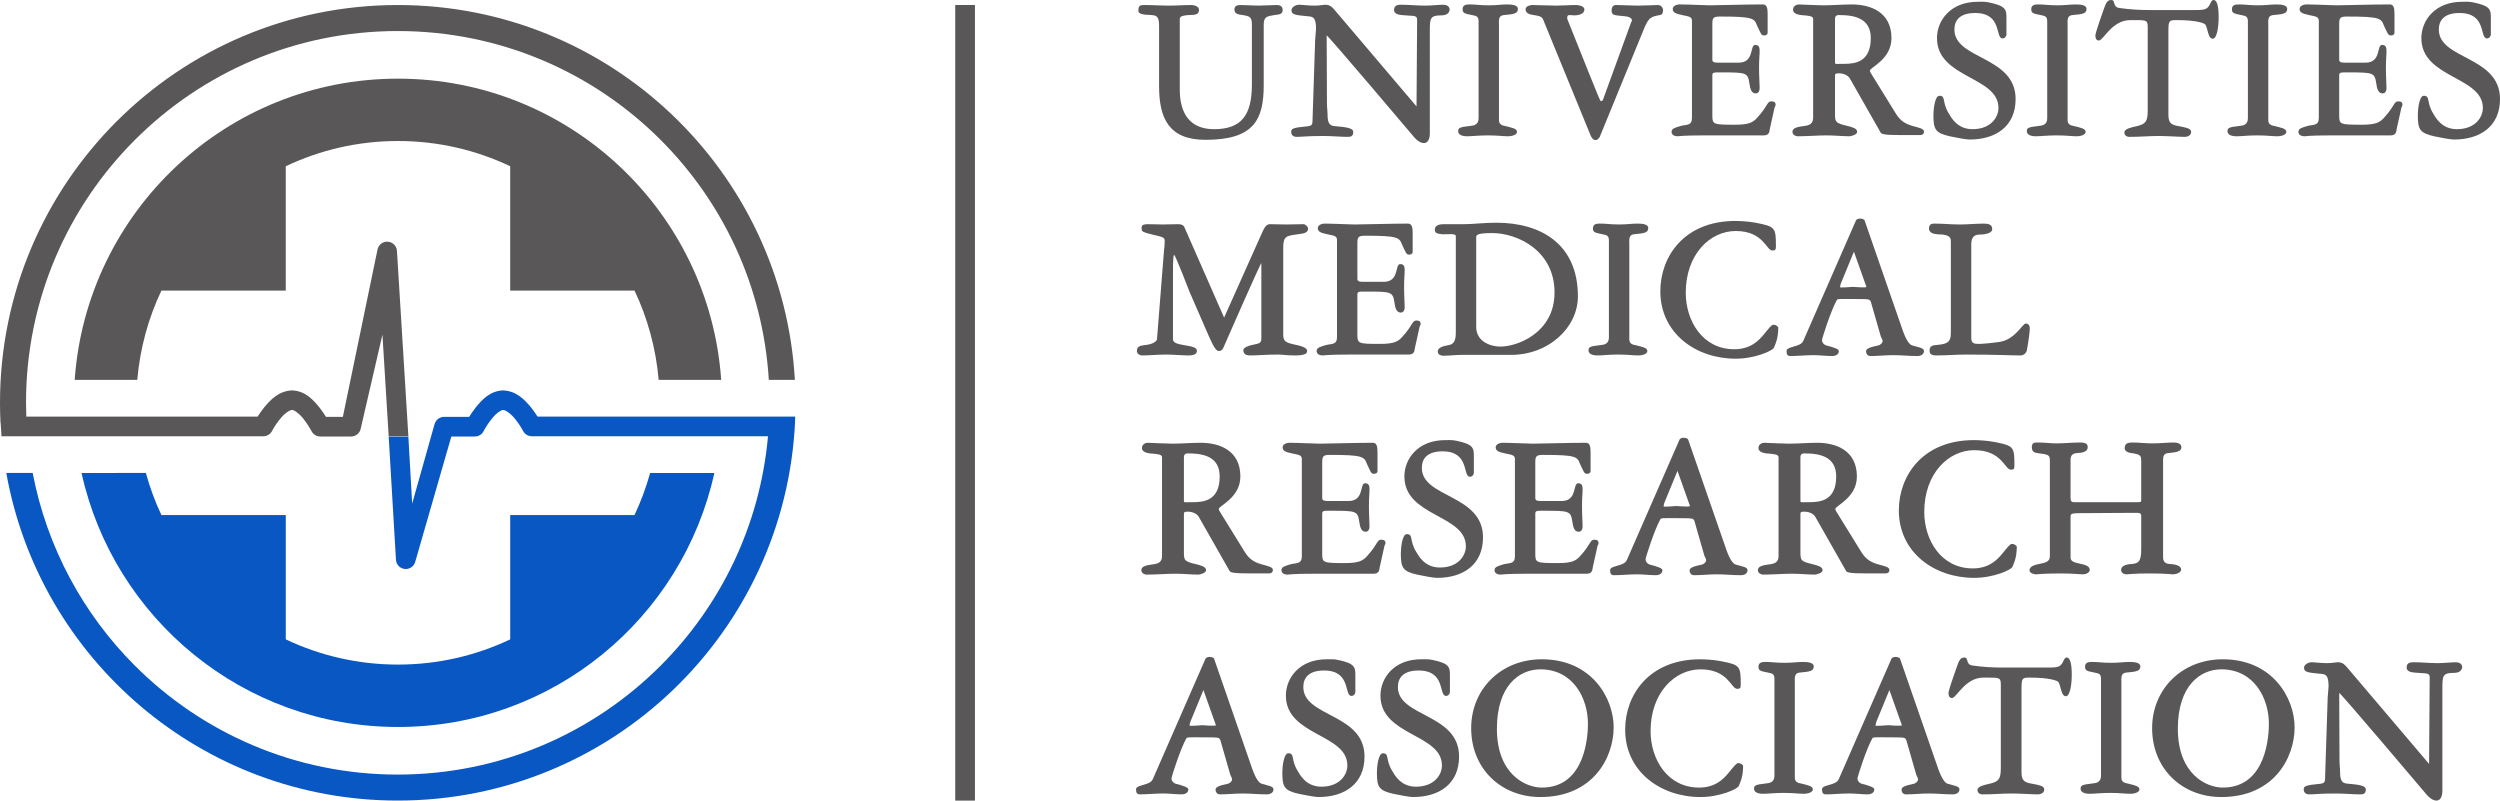 <?xml version="1.0" encoding="UTF-8"?><svg id="_이어_2" xmlns="http://www.w3.org/2000/svg" viewBox="0 0 397.903 127.422"><g id="_이어_1-2"><g><path d="M202.829,2.4c-1.129,.188-1.694,.235-1.694,1.506V13.55c0,5.552-1.599,8.704-9.268,8.704-5.881,0-7.387-3.481-7.387-8.562V4.376c0-1.365-.095-1.929-1.176-1.976-1.411-.047-2.117-.188-2.117-.659,0-.8,.187-.941,.941-.941,1.459,0,2.541,.094,3.904,.094,1.412,0,2.165-.094,3.67-.094,.283,0,1.13,.188,1.13,.753,0,.705-.424,.847-1.694,.847-.518,.047-1.365,.094-1.365,.611V14.256c0,3.905,1.694,6.305,5.458,6.305,4.375,0,6.022-2.258,6.022-7.104V3.905c0-1.27-.424-1.317-1.412-1.506-.706-.094-1.365-.141-1.365-.894,0-.47,.282-.705,.988-.705,.942,0,1.882,.094,2.823,.094s2.023-.094,2.917-.094c.706,0,.941,.329,.941,.8,0,.659-.518,.706-1.317,.8Z" style="fill:#595757;"/><path d="M229.361,2.447c-1.788,0-1.788,.518-1.788,2.635V21.219c0,.847-.283,1.552-.942,1.552-.564,0-1.176-.47-1.599-.988,0,0-13.879-16.42-13.879-16.137l.046,10.727c0,.8,.095,1.27,.095,1.929,0,1.552,.518,1.741,1.317,1.788,1.741,.141,2.775,.329,2.775,.894,0,.705-.376,.8-.893,.8-1.083,0-2.493-.141-3.858-.141-2.682,0-3.294,.141-4.328,.141-.283,0-.801-.188-.801-.753,0-.518,.095-.706,2.682-.941,.518-.047,.706-.282,.706-.705l.424-12.985c.046-.847,.141-1.553,.141-1.788,0-1.788-.424-1.976-1.317-2.023-2.211-.188-2.588-.33-2.588-.988,0-.423,.612-.847,1.224-.847,.47,0,1.317,.141,2.446,.141,.894,0,1.365-.141,1.741-.141,.8,0,1.176,.518,1.506,.894l12.985,15.29,.095-13.785c0-.8-.565-.564-2.4-.753-.565-.047-1.27-.188-1.27-.8,0-.847,.705-.847,1.176-.847,1.223,0,2.446,.141,3.811,.141,.941,0,2.164-.141,2.823-.141,.47,0,1.035,.188,1.035,.8-.095,.612-.565,.894-1.365,.894Z" style="fill:#595757;"/><path d="M239.33,2.4c-.894,.094-.752,.894-.752,1.6v15.149c0,.705,.611,.846,.941,.894,1.129,.282,1.929,.423,1.929,.941,0,.423-.659,.705-1.458,.705-.847,0-1.599-.141-3.152-.141-1.6,0-2.4,.141-3.34,.141s-1.412-.329-1.412-.8c0-.518,.188-.659,1.929-.847,.564-.047,1.317-.188,1.317-1.224V3.435c0-.8-.282-.894-1.035-1.035-1.224-.235-1.506-.329-1.506-.941,0-.706,.611-.753,1.129-.753,1.083,0,1.553,.141,3.058,.141,1.224,0,1.976-.141,2.917-.141,.893,0,1.694,.141,1.694,.706,0,.753-.612,.846-2.259,.988Z" style="fill:#595757;"/><path d="M264.17,2.4c-1.741,.282-1.882,.611-2.87,3.058l-6.681,16.326c-.188,.329-.424,.518-.706,.518s-.611-.377-.752-.753l-7.575-18.49c-.236-.518-.894-.564-1.458-.659-.706-.094-1.318-.282-1.318-.941,0-.47,.753-.659,1.035-.659,1.224,0,2.635,.094,3.811,.094,1.035,0,2.07-.094,3.247-.094,.282,0,1.27,.141,1.27,.705,0,.706-.893,.941-1.599,.941-.611,0-1.129-.235-1.129,.329v.235l3.388,8.469c1.647,4.046,1.835,4.611,1.976,4.611s.282-.047,.329-.235l4.469-12.279c.047-.141,.141-.236,.141-.282,0-.894-1.788-.659-2.682-.894-.423-.047-.564-.377-.564-.659,0-.894,.47-.941,.752-.941,1.129,0,2.305,.094,3.529,.094,.988,0,2.682-.094,3.058-.094,.423,0,.847,.282,.847,.847,0,.376-.095,.705-.518,.753Z" style="fill:#595757;"/><path d="M282.421,17.22l-.752,3.387c-.047,.753-.424,.941-.988,.941h-9.362c-3.717,0-4.046,.141-4.329,.141-.329,0-.941-.141-.941-.705,0-.518,.518-.659,1.458-.941,.894-.235,1.788,0,1.788-1.27V3.34c0-.659-.377-.705-1.553-.941s-1.506-.471-1.506-.988c0-.377,.47-.706,1.129-.706,1.365,0,3.953,.141,4.752,.141,1.082,0,5.693-.141,8.468-.141,.565,0,.753,.47,.753,1.411v3.058c0,.329-.236,.47-.565,.47-.47,0-.518-.329-1.129-1.6-.424-1.129-.659-1.411-5.881-1.411-1.083,0-1.224,.235-1.224,1.176v5.693c0,.518,.518,.47,1.412,.47h2.775c2.541,0,1.741-2.823,2.634-2.823,.612,0,.706,.423,.706,.941,0,.753-.094,1.176-.094,2.775,0,1.412,.094,2.259,.094,3.153,0,.376-.141,.847-.611,.847-.659,0-.894-.612-1.035-1.694-.236-1.6-.565-1.647-4.328-1.647-1.365,0-1.553-.047-1.553,.517v6.351c0,1.412,.141,1.459,3.623,1.459,2.211,0,2.869-.376,3.529-1.129,1.647-1.788,1.552-2.588,2.211-2.588,.612,0,.706,.235,.706,.564,0,.141-.141,.282-.188,.518Z" style="fill:#595757;"/><path d="M305.565,21.501h-2.965c-3.057,0-3.199-.188-3.34-.517l-4.846-8.516c-.282-.47-.988-.8-1.74-.8-.659,0-.612,.141-.612,.564v5.693c0,1.459-.046,1.647,1.976,2.117,.706,.188,1.553,.376,1.553,.941,0,.47-1.035,.705-1.223,.705-1.176,0-2.352-.141-3.671-.141-1.458,0-2.916,.141-4.61,.141-.282,0-.8-.235-.8-.705,0-.659,.893-.8,1.929-.941,.753-.094,1.365-.329,1.365-1.317V3.011c0-.47-.706-.517-1.929-.611-.329-.047-1.271-.188-1.271-.847,0-.612,.565-.847,.942-.847,.235,0,2.916,.141,3.858,.141,1.599,0,3.057-.141,4.563-.141,2.917,0,6.305,1.176,6.305,5.363,0,3.387-3.435,4.658-3.435,5.175,0,.094,.047,.188,.141,.377l3.953,6.398c.564,.894,1.176,1.6,2.682,2.023,.988,.282,1.835,.423,1.835,.894,0,.282-.142,.564-.659,.564Zm-12.797-19.101c-.188,0-.706-.047-.706,.611v6.963c0,.282,.188,.188,1.459,.188,1.74,0,4.234-.282,4.234-4.093,0-3.105-2.493-3.67-4.987-3.67Z" style="fill:#595757;"/><path d="M313.513,22.207c-.612,0-2.07-.282-3.199-.518-2.305-.518-2.588-1.129-2.588-3.387,0-.941,.236-3.058,.942-3.058,1.082,0,.376,.988,1.506,2.823,.329,.518,1.27,2.494,3.763,2.494,2.917,0,4.14-1.882,4.14-3.388,0-5.034-9.785-4.705-9.785-11.103,0-2.823,2.164-5.787,6.492-5.787,.47,0,1.129-.047,1.741,.094,2.775,.564,2.823,1.176,2.823,2.493v2.635c0,.235-.236,.611-.612,.611-1.223,0,0-4.046-4.375-4.046-2.447,0-3.294,1.176-3.294,2.634,0,4.799,9.739,4.187,9.739,11.056,0,4.376-3.199,6.446-7.292,6.446Z" style="fill:#595757;"/><path d="M329.836,2.4c-.894,.094-.752,.894-.752,1.6v15.149c0,.705,.611,.846,.941,.894,1.129,.282,1.929,.423,1.929,.941,0,.423-.659,.705-1.458,.705-.847,0-1.599-.141-3.152-.141-1.6,0-2.4,.141-3.34,.141s-1.412-.329-1.412-.8c0-.518,.188-.659,1.929-.847,.564-.047,1.317-.188,1.317-1.224V3.435c0-.8-.282-.894-1.035-1.035-1.224-.235-1.506-.329-1.506-.941,0-.706,.611-.753,1.129-.753,1.083,0,1.553,.141,3.058,.141,1.224,0,1.976-.141,2.917-.141,.893,0,1.694,.141,1.694,.706,0,.753-.612,.846-2.259,.988Z" style="fill:#595757;"/><path d="M352.182,6.164c-.753,0-.753-1.553-1.176-2.258-.188-.235-1.459-.706-4.564-.706-1.176,0-1.317,.047-1.317,1.741v13.362c0,1.317,.518,1.599,1.694,1.788,.988,.188,1.929,.329,1.929,.894,0,.659-.706,.8-.988,.8-.941,0-2.823-.141-4.235-.141-1.364,0-2.869,.141-4.658,.141-.235,0-.752-.141-.752-.706s1.082-.8,1.929-.988c1.458-.329,1.788-.753,1.788-2.493V4.281c0-1.176-.283-1.082-2.776-1.082-2.916,0-4.281,3.246-4.987,3.246-.47,0-.565-.423-.565-.8,0-.423,.942-3.058,1.271-3.999,.423-1.224,.611-1.647,1.27-1.647,.706,0,.141,1.129,1.271,1.27,1.599,.235,3.198,.329,4.799,.329h7.198c.564,0,.988,0,1.458-.094,1.129-.235,.941-1.506,1.553-1.506,.564,0,.8,1.083,.8,2.729,0,1.6-.282,3.435-.941,3.435Z" style="fill:#595757;"/><path d="M361.775,2.4c-.894,.094-.752,.894-.752,1.6v15.149c0,.705,.611,.846,.941,.894,1.129,.282,1.929,.423,1.929,.941,0,.423-.659,.705-1.458,.705-.847,0-1.599-.141-3.152-.141-1.599,0-2.4,.141-3.34,.141s-1.412-.329-1.412-.8c0-.518,.188-.659,1.929-.847,.564-.047,1.317-.188,1.317-1.224V3.435c0-.8-.282-.894-1.035-1.035-1.224-.235-1.506-.329-1.506-.941,0-.706,.611-.753,1.129-.753,1.083,0,1.553,.141,3.058,.141,1.224,0,1.976-.141,2.917-.141,.893,0,1.694,.141,1.694,.706,0,.753-.612,.846-2.259,.988Z" style="fill:#595757;"/><path d="M382.192,17.22l-.752,3.387c-.047,.753-.424,.941-.988,.941h-9.362c-3.717,0-4.046,.141-4.329,.141-.329,0-.941-.141-.941-.705,0-.518,.518-.659,1.458-.941,.894-.235,1.788,0,1.788-1.27V3.34c0-.659-.377-.705-1.553-.941s-1.506-.471-1.506-.988c0-.377,.47-.706,1.129-.706,1.365,0,3.953,.141,4.752,.141,1.082,0,5.693-.141,8.468-.141,.565,0,.753,.47,.753,1.411v3.058c0,.329-.236,.47-.565,.47-.47,0-.518-.329-1.129-1.6-.424-1.129-.659-1.411-5.881-1.411-1.083,0-1.224,.235-1.224,1.176v5.693c0,.518,.518,.47,1.412,.47h2.775c2.541,0,1.741-2.823,2.634-2.823,.612,0,.706,.423,.706,.941,0,.753-.094,1.176-.094,2.775,0,1.412,.094,2.259,.094,3.153,0,.376-.141,.847-.611,.847-.659,0-.894-.612-1.035-1.694-.236-1.6-.565-1.647-4.328-1.647-1.365,0-1.553-.047-1.553,.517v6.351c0,1.412,.141,1.459,3.623,1.459,2.211,0,2.869-.376,3.529-1.129,1.647-1.788,1.552-2.588,2.211-2.588,.612,0,.706,.235,.706,.564,0,.141-.141,.282-.188,.518Z" style="fill:#595757;"/><path d="M390.611,22.207c-.612,0-2.07-.282-3.199-.518-2.305-.518-2.588-1.129-2.588-3.387,0-.941,.236-3.058,.942-3.058,1.082,0,.376,.988,1.506,2.823,.329,.518,1.27,2.494,3.763,2.494,2.917,0,4.14-1.882,4.14-3.388,0-5.034-9.785-4.705-9.785-11.103,0-2.823,2.164-5.787,6.492-5.787,.47,0,1.129-.047,1.741,.094,2.775,.564,2.823,1.176,2.823,2.493v2.635c0,.235-.236,.611-.612,.611-1.223,0,0-4.046-4.375-4.046-2.447,0-3.294,1.176-3.294,2.634,0,4.799,9.739,4.187,9.739,11.056,0,4.376-3.199,6.446-7.292,6.446Z" style="fill:#595757;"/><path d="M206.264,37.33c-1.647,.235-2.023,.329-2.023,2.211v13.691c0,1.129,.329,1.317,2.211,1.694,.847,.188,1.599,.47,1.599,.941s-.518,.705-1.976,.705c-1.365,0-1.929-.141-2.634-.141-1.741,0-3.34,.141-4.517,.141-.518,0-1.035-.188-1.035-.847,0-.423,.893-.705,1.317-.8,1.317-.282,1.553-.282,1.553-1.129v-11.903c0-.377-6.069,13.502-6.069,13.502-.141,.282-.329,.471-.706,.471-.659,0-1.364-1.976-1.6-2.4l-3.011-6.916c-.187-.47-2.305-5.975-2.492-5.975-.236,0-.189,2.917-.189,4.517v8.939c0,.564,.895,.752,1.741,.894,1.506,.235,2.07,.423,2.07,.941s-.611,.705-1.27,.705c-1.035,0-2.494-.141-3.717-.141-1.13,0-2.588,.141-3.717,.141-.424,0-.847-.282-.847-.705,0-.659,.377-.847,1.224-.941,1.223-.094,1.929-.564,1.976-.941l1.129-14.303c.047-.329,.094-.518,.094-1.365,0-.564-.376-.611-1.976-.988-1.317-.329-1.694-.423-1.694-.894,0-.377-.094-.753,.988-.753,.848,0,1.6,.047,2.4,.047s1.647-.047,2.447-.047c.47,0,.846,.141,.988,.518l6.304,14.349,5.975-13.361c.236-.518,.612-1.506,1.271-1.506,.423,0,2.258,.047,2.634,.047,.847,0,1.835-.047,2.775-.047,.236,0,.706,.376,.706,.705,0,.847-1.129,.8-1.929,.941Z" style="fill:#595757;"/><path d="M225.926,52.103l-.752,3.387c-.047,.753-.424,.941-.988,.941h-9.362c-3.717,0-4.046,.141-4.329,.141-.329,0-.941-.141-.941-.705,0-.518,.518-.659,1.458-.941,.894-.235,1.788,0,1.788-1.27v-15.432c0-.659-.377-.705-1.553-.941s-1.506-.471-1.506-.988c0-.377,.47-.706,1.129-.706,1.365,0,3.953,.141,4.752,.141,1.082,0,5.693-.141,8.468-.141,.565,0,.753,.47,.753,1.411v3.058c0,.329-.236,.47-.565,.47-.47,0-.518-.329-1.129-1.6-.424-1.129-.659-1.411-5.881-1.411-1.083,0-1.224,.235-1.224,1.176v5.693c0,.518,.518,.47,1.412,.47h2.775c2.541,0,1.741-2.823,2.634-2.823,.612,0,.706,.423,.706,.941,0,.753-.094,1.176-.094,2.775,0,1.412,.094,2.259,.094,3.153,0,.376-.141,.847-.611,.847-.659,0-.894-.612-1.035-1.694-.236-1.6-.565-1.647-4.328-1.647-1.365,0-1.553-.047-1.553,.517v6.351c0,1.412,.141,1.459,3.623,1.459,2.211,0,2.869-.376,3.529-1.129,1.647-1.788,1.552-2.588,2.211-2.588,.612,0,.706,.235,.706,.564,0,.141-.141,.282-.188,.518Z" style="fill:#595757;"/><path d="M240.601,56.479h-7.857c-.941,0-2.164,.141-3.058,.141-.282,0-.846-.141-.846-.659,0-.329,.187-.753,1.506-.988,.611-.094,1.364-.235,1.364-1.929v-15.479c0-.47-1.411-.235-2.211-.282-.942-.094-1.13-.282-1.13-.753,0-.8,.988-.847,1.459-.847h3.105c1.553,0,3.199-.235,5.223-.235,7.198,0,12.985,3.481,12.985,11.715,0,5.081-4.799,9.315-10.539,9.315Zm-3.105-19.384c-2.493,0-2.541,.329-2.541,.706v14.255c0,2.117,1.976,3.105,3.905,3.105,2.587,0,8.562-2.164,8.562-8.61,0-6.681-5.927-9.457-9.926-9.457Z" style="fill:#595757;"/><path d="M260.075,37.283c-.894,.094-.752,.894-.752,1.6v15.149c0,.705,.611,.846,.941,.894,1.129,.282,1.929,.423,1.929,.941,0,.423-.659,.705-1.458,.705-.847,0-1.599-.141-3.152-.141-1.599,0-2.4,.141-3.34,.141s-1.412-.329-1.412-.8c0-.518,.188-.659,1.929-.847,.564-.047,1.317-.188,1.317-1.224v-15.385c0-.8-.282-.894-1.035-1.035-1.224-.235-1.506-.329-1.506-.941,0-.706,.611-.753,1.129-.753,1.083,0,1.553,.141,3.058,.141,1.224,0,1.976-.141,2.917-.141,.893,0,1.694,.141,1.694,.706,0,.753-.612,.846-2.259,.988Z" style="fill:#595757;"/><path d="M282.327,55.35c-.188,.47-3.011,1.741-6.069,1.741-6.398,0-11.997-4.093-11.997-10.727,0-5.551,3.811-11.197,11.951-11.197,.47,0,1.976,.047,3.199,.282,3.152,.611,3.246,.753,3.246,3.764,0,.517-.094,.659-.564,.659-.988,0-1.412-3.105-5.835-3.105-4.093,0-7.951,3.717-7.951,9.833,0,4.47,2.682,8.986,7.716,8.986,2.682,0,3.952-1.459,4.705-2.352,.847-1.035,1.223-1.552,1.552-1.552s.753,.282,.753,.47c0,1.788-.518,2.776-.706,3.199Z" style="fill:#595757;"/><path d="M305.142,56.667c-1.365,0-2.447-.141-3.812-.141-1.27,0-2.399,.141-3.622,.141-.565,0-.706-.518-.706-.753,0-.423,.612-.659,1.976-.941,.095,0,.659-.282,.659-.705,0-.188-.187-.471-.282-.706l-1.553-5.41c-.187-.659-.376-.518-2.916-.564-1.976,0-2.493-.047-2.541,.188-.894,1.553-2.352,6.069-2.352,6.351,0,.518,.47,.8,.659,.847,1.317,.329,2.023,.612,2.023,.894,0,.659-.706,.8-1.035,.8-.988,0-2.023-.141-2.964-.141-1.224,0-2.634,.141-3.67,.141-.47,0-.659-.188-.659-.8,0-.471,.752-.565,1.74-.894,.66-.235,.801-.47,.942-.753l8.375-19.148c.094-.188,.423-.282,.611-.282,.518,0,.706,.188,.753,.282l6.116,17.643c.565,1.553,1.083,2.164,1.458,2.258,1.035,.329,1.882,.377,1.882,.894s-.47,.8-1.082,.8Zm-8.281-11.574l-1.788-5.034-2.07,5.034c-.047,.141-.141,.423-.141,.612,0,.141,1.788-.047,2.023-.047,.188,0,2.164,.188,2.164,0,0-.141-.141-.377-.188-.565Zm-1.835-5.269c-.047,0-.047,.047,0,.047v-.047Z" style="fill:#595757;"/><path d="M322.593,55.773c-.188,.659-.753,.8-.942,.8-1.74,0-3.858-.141-8.75-.141-1.553,0-3.058,.141-4.705,.141-1.035,0-1.083-.423-1.083-.8,0-.659,.471-.8,.894-.847,1.788-.141,2.493-.329,2.493-1.929v-14.632c0-.941-.894-1.035-2.164-1.082-.752-.047-1.317-.329-1.317-.894,0-.8,.565-.8,.941-.8,1.271,0,2.588,.141,3.999,.141,1.224,0,2.541-.141,3.764-.141,.752,0,1.365,.141,1.365,.894,0,.565-.988,.847-1.929,.847-.752,0-1.411,.235-1.411,1.553v14.914c0,.8,.423,.941,1.129,.941s2.164-.141,3.434-.329c2.4-.376,3.623-2.917,4.094-2.917s.659,.376,.659,.753c0,.47-.188,2.023-.47,3.529Z" style="fill:#595757;"/><path d="M201.936,91.268h-2.965c-3.057,0-3.199-.188-3.339-.517l-4.847-8.516c-.282-.47-.988-.8-1.741-.8-.659,0-.611,.141-.611,.564v5.693c0,1.459-.047,1.647,1.976,2.117,.706,.188,1.553,.376,1.553,.941,0,.47-1.034,.705-1.224,.705-1.175,0-2.352-.141-3.67-.141-1.458,0-2.916,.141-4.61,.141-.282,0-.8-.235-.8-.705,0-.659,.894-.8,1.929-.941,.752-.094,1.364-.329,1.364-1.317v-15.714c0-.47-.705-.517-1.929-.611-.329-.047-1.27-.188-1.27-.847,0-.612,.565-.847,.941-.847,.236,0,2.917,.141,3.859,.141,1.599,0,3.058-.141,4.563-.141,2.917,0,6.305,1.176,6.305,5.363,0,3.387-3.435,4.658-3.435,5.175,0,.094,.047,.188,.141,.377l3.953,6.398c.564,.894,1.176,1.6,2.682,2.023,.988,.282,1.835,.423,1.835,.894,0,.282-.141,.564-.659,.564Zm-12.797-19.101c-.188,0-.706-.047-.706,.611v6.963c0,.282,.188,.188,1.459,.188,1.74,0,4.234-.282,4.234-4.093,0-3.105-2.493-3.67-4.987-3.67Z" style="fill:#595757;"/><path d="M220.328,86.987l-.752,3.387c-.047,.753-.424,.941-.988,.941h-9.362c-3.717,0-4.046,.141-4.329,.141-.329,0-.941-.141-.941-.705,0-.518,.518-.659,1.458-.941,.894-.235,1.788,0,1.788-1.27v-15.432c0-.659-.377-.705-1.553-.941s-1.506-.471-1.506-.988c0-.377,.47-.706,1.129-.706,1.365,0,3.953,.141,4.752,.141,1.082,0,5.693-.141,8.468-.141,.565,0,.753,.47,.753,1.411v3.058c0,.329-.236,.47-.565,.47-.47,0-.518-.329-1.129-1.6-.424-1.129-.659-1.411-5.881-1.411-1.083,0-1.224,.235-1.224,1.176v5.693c0,.518,.518,.47,1.412,.47h2.775c2.541,0,1.741-2.823,2.634-2.823,.612,0,.706,.423,.706,.941,0,.753-.094,1.176-.094,2.775,0,1.412,.094,2.259,.094,3.153,0,.376-.141,.847-.611,.847-.659,0-.894-.612-1.035-1.694-.236-1.6-.565-1.647-4.328-1.647-1.365,0-1.553-.047-1.553,.517v6.351c0,1.412,.141,1.459,3.623,1.459,2.211,0,2.869-.376,3.529-1.129,1.647-1.788,1.552-2.588,2.211-2.588,.612,0,.706,.235,.706,.564,0,.141-.141,.282-.188,.518Z" style="fill:#595757;"/><path d="M228.746,91.974c-.612,0-2.07-.282-3.199-.518-2.305-.518-2.588-1.129-2.588-3.387,0-.941,.236-3.058,.942-3.058,1.082,0,.376,.988,1.506,2.823,.329,.518,1.27,2.494,3.763,2.494,2.917,0,4.14-1.882,4.14-3.388,0-5.034-9.785-4.705-9.785-11.103,0-2.823,2.164-5.787,6.492-5.787,.47,0,1.129-.047,1.741,.094,2.775,.564,2.823,1.176,2.823,2.493v2.635c0,.235-.236,.611-.612,.611-1.223,0,0-4.046-4.375-4.046-2.447,0-3.294,1.176-3.294,2.634,0,4.799,9.739,4.187,9.739,11.056,0,4.376-3.199,6.446-7.292,6.446Z" style="fill:#595757;"/><path d="M254.243,86.987l-.752,3.387c-.047,.753-.424,.941-.988,.941h-9.362c-3.717,0-4.046,.141-4.329,.141-.329,0-.941-.141-.941-.705,0-.518,.518-.659,1.458-.941,.894-.235,1.788,0,1.788-1.27v-15.432c0-.659-.377-.705-1.553-.941s-1.506-.471-1.506-.988c0-.377,.47-.706,1.129-.706,1.365,0,3.953,.141,4.752,.141,1.082,0,5.693-.141,8.468-.141,.565,0,.753,.47,.753,1.411v3.058c0,.329-.236,.47-.565,.47-.47,0-.518-.329-1.129-1.6-.424-1.129-.659-1.411-5.881-1.411-1.083,0-1.224,.235-1.224,1.176v5.693c0,.518,.518,.47,1.412,.47h2.775c2.541,0,1.741-2.823,2.634-2.823,.612,0,.706,.423,.706,.941,0,.753-.094,1.176-.094,2.775,0,1.412,.094,2.259,.094,3.153,0,.376-.141,.847-.611,.847-.659,0-.894-.612-1.035-1.694-.235-1.6-.565-1.647-4.328-1.647-1.365,0-1.553-.047-1.553,.517v6.351c0,1.412,.141,1.459,3.623,1.459,2.211,0,2.869-.376,3.528-1.129,1.647-1.788,1.553-2.588,2.211-2.588,.612,0,.706,.235,.706,.564,0,.141-.141,.282-.188,.518Z" style="fill:#595757;"/><path d="M277.059,91.55c-1.365,0-2.447-.141-3.812-.141-1.27,0-2.399,.141-3.622,.141-.565,0-.706-.518-.706-.753,0-.423,.612-.659,1.976-.941,.095,0,.659-.282,.659-.705,0-.188-.187-.471-.282-.706l-1.553-5.41c-.187-.659-.376-.518-2.916-.564-1.976,0-2.493-.047-2.541,.188-.894,1.553-2.352,6.069-2.352,6.351,0,.518,.47,.8,.659,.847,1.317,.329,2.023,.612,2.023,.894,0,.659-.706,.8-1.035,.8-.988,0-2.023-.141-2.964-.141-1.224,0-2.634,.141-3.67,.141-.47,0-.659-.188-.659-.8,0-.471,.752-.565,1.74-.894,.66-.235,.801-.47,.942-.753l8.375-19.148c.094-.188,.423-.282,.611-.282,.518,0,.706,.188,.753,.282l6.116,17.643c.565,1.553,1.083,2.164,1.458,2.258,1.035,.329,1.882,.377,1.882,.894s-.47,.8-1.082,.8Zm-8.281-11.574l-1.788-5.034-2.07,5.034c-.047,.141-.141,.423-.141,.612,0,.141,1.788-.047,2.023-.047,.188,0,2.164,.188,2.164,0,0-.141-.141-.377-.188-.565Zm-1.835-5.269c-.047,0-.047,.047,0,.047v-.047Z" style="fill:#595757;"/><path d="M300.061,91.268h-2.965c-3.057,0-3.199-.188-3.34-.517l-4.846-8.516c-.282-.47-.988-.8-1.74-.8-.659,0-.612,.141-.612,.564v5.693c0,1.459-.046,1.647,1.977,2.117,.705,.188,1.552,.376,1.552,.941,0,.47-1.035,.705-1.223,.705-1.176,0-2.352-.141-3.671-.141-1.458,0-2.916,.141-4.61,.141-.282,0-.8-.235-.8-.705,0-.659,.893-.8,1.929-.941,.753-.094,1.365-.329,1.365-1.317v-15.714c0-.47-.706-.517-1.929-.611-.329-.047-1.271-.188-1.271-.847,0-.612,.565-.847,.942-.847,.235,0,2.916,.141,3.858,.141,1.599,0,3.057-.141,4.563-.141,2.917,0,6.305,1.176,6.305,5.363,0,3.387-3.435,4.658-3.435,5.175,0,.094,.047,.188,.141,.377l3.953,6.398c.564,.894,1.176,1.6,2.682,2.023,.988,.282,1.835,.423,1.835,.894,0,.282-.141,.564-.659,.564Zm-12.797-19.101c-.188,0-.706-.047-.706,.611v6.963c0,.282,.188,.188,1.459,.188,1.74,0,4.234-.282,4.234-4.093,0-3.105-2.493-3.67-4.987-3.67Z" style="fill:#595757;"/><path d="M320.288,90.233c-.188,.47-3.011,1.741-6.069,1.741-6.398,0-11.997-4.093-11.997-10.727,0-5.551,3.811-11.197,11.951-11.197,.47,0,1.976,.047,3.199,.282,3.152,.611,3.246,.753,3.246,3.764,0,.517-.094,.659-.564,.659-.988,0-1.412-3.105-5.835-3.105-4.093,0-7.951,3.717-7.951,9.833,0,4.47,2.682,8.986,7.716,8.986,2.682,0,3.952-1.459,4.705-2.352,.847-1.035,1.223-1.552,1.552-1.552s.753,.282,.753,.47c0,1.788-.518,2.776-.706,3.199Z" style="fill:#595757;"/><path d="M345.032,72.12c-.518,.047-.752,.377-.752,1.035v15.573c0,.705,.423,1.035,1.082,1.035,.941,.047,1.788,.282,1.788,.894,0,.517-.847,.753-1.27,.753-.377,0-1.224-.141-3.764-.141s-3.246,.141-3.67,.141c-.47,0-.847-.282-.847-.706,0-.612,.706-.894,1.741-.941,1.176-.094,1.458-.611,1.458-2.399v-5.175c0-.612-.235-.564-1.365-.564l-7.386,.047c-2.07,0-2.493,0-2.493,.47v6.587c0,.705,.705,.8,1.693,1.035,.424,.094,1.365,.282,1.365,.941,0,.423-.611,.706-1.035,.706-.611,0-1.647-.141-3.528-.141-2.965,0-3.717,.141-4,.141-.329,0-1.034-.188-1.034-.659,0-.612,.847-.847,1.506-.988,.893-.188,1.74-.282,1.74-1.223v-15.149c0-1.035-.188-1.035-1.929-1.27-.518-.047-.942-.235-.942-.941s.377-.753,.942-.753c1.082,0,2.07,.141,3.011,.141,1.176,0,2.493-.141,3.717-.141,.988,0,1.223,.282,1.223,.753,0,.753-.893,.894-1.788,.941-.565,.047-.941,.329-.941,1.035v5.928c0,.564,.046,.847,.564,.847h9.033c1.365,0,1.647,.047,1.647-.235v-6.21c0-.988-.046-1.129-1.458-1.365-.659-.047-1.176-.329-1.176-.8,0-.847,.706-.894,1.27-.894,1.083,0,1.929,.141,3.153,.141,1.176,0,2.54-.141,3.293-.141,.423,0,1.317,.047,1.317,.753,0,.611-.565,.8-2.164,.941Z" style="fill:#595757;"/><path d="M201.607,126.434c-1.365,0-2.447-.141-3.812-.141-1.27,0-2.4,.141-3.622,.141-.564,0-.706-.518-.706-.753,0-.423,.611-.659,1.976-.941,.095,0,.659-.282,.659-.706,0-.187-.187-.47-.282-.706l-1.552-5.41c-.189-.659-.377-.518-2.917-.565-1.977,0-2.493-.047-2.541,.188-.893,1.553-2.352,6.069-2.352,6.351,0,.518,.471,.8,.659,.847,1.317,.329,2.023,.611,2.023,.894,0,.659-.706,.8-1.035,.8-.988,0-2.023-.141-2.964-.141-1.223,0-2.634,.141-3.67,.141-.47,0-.659-.188-.659-.8,0-.47,.753-.565,1.741-.894,.659-.235,.799-.47,.941-.753l8.375-19.148c.094-.188,.423-.282,.611-.282,.518,0,.706,.188,.753,.282l6.116,17.643c.565,1.552,1.083,2.163,1.458,2.258,1.035,.329,1.882,.377,1.882,.894s-.47,.8-1.082,.8Zm-8.281-11.574l-1.788-5.034-2.07,5.034c-.047,.141-.141,.423-.141,.612,0,.141,1.788-.047,2.023-.047,.188,0,2.164,.188,2.164,0,0-.141-.141-.377-.188-.565Zm-1.835-5.269c-.047,0-.047,.047,0,.047v-.047Z" style="fill:#595757;"/><path d="M209.884,126.858c-.612,0-2.07-.283-3.199-.519-2.305-.517-2.588-1.128-2.588-3.387,0-.942,.236-3.058,.942-3.058,1.082,0,.376,.988,1.506,2.823,.329,.518,1.27,2.494,3.763,2.494,2.917,0,4.14-1.883,4.14-3.388,0-5.035-9.785-4.705-9.785-11.104,0-2.823,2.164-5.787,6.492-5.787,.47,0,1.129-.047,1.741,.094,2.775,.564,2.823,1.176,2.823,2.493v2.635c0,.235-.236,.611-.612,.611-1.223,0,0-4.046-4.375-4.046-2.447,0-3.294,1.176-3.294,2.634,0,4.799,9.739,4.187,9.739,11.056,0,4.376-3.199,6.446-7.292,6.446Z" style="fill:#595757;"/><path d="M224.936,126.858c-.612,0-2.07-.283-3.199-.519-2.305-.517-2.588-1.128-2.588-3.387,0-.942,.236-3.058,.942-3.058,1.082,0,.376,.988,1.506,2.823,.329,.518,1.27,2.494,3.763,2.494,2.917,0,4.14-1.883,4.14-3.388,0-5.035-9.785-4.705-9.785-11.104,0-2.823,2.164-5.787,6.492-5.787,.47,0,1.129-.047,1.741,.094,2.775,.564,2.823,1.176,2.823,2.493v2.635c0,.235-.236,.611-.612,.611-1.223,0,0-4.046-4.375-4.046-2.447,0-3.294,1.176-3.294,2.634,0,4.799,9.739,4.187,9.739,11.056,0,4.376-3.199,6.446-7.292,6.446Z" style="fill:#595757;"/><path d="M245.164,126.858c-6.258,0-11.01-4.518-11.01-10.963,0-6.21,4.752-10.962,11.245-10.962,7.952,0,11.433,6.21,11.433,10.821,0,4.846-3.293,11.104-11.668,11.104Zm0-20.325c-3.34,0-6.916,2.588-6.916,9.457,0,7.199,4.517,9.362,7.151,9.362,7.057,0,7.339-8.515,7.339-10.162,0-4.046-2.352-8.657-7.574-8.657Z" style="fill:#595757;"/><path d="M276.729,125.117c-.188,.47-3.011,1.741-6.069,1.741-6.398,0-11.997-4.094-11.997-10.727,0-5.551,3.811-11.197,11.951-11.197,.47,0,1.976,.047,3.199,.282,3.152,.611,3.246,.753,3.246,3.764,0,.517-.094,.659-.564,.659-.988,0-1.412-3.105-5.835-3.105-4.093,0-7.951,3.717-7.951,9.833,0,4.47,2.682,8.986,7.716,8.986,2.682,0,3.952-1.458,4.705-2.352,.847-1.035,1.223-1.552,1.552-1.552s.753,.282,.753,.47c0,1.788-.518,2.775-.706,3.199Z" style="fill:#595757;"/><path d="M286.418,107.05c-.894,.094-.752,.894-.752,1.6v15.149c0,.706,.611,.846,.941,.893,1.129,.282,1.929,.424,1.929,.942,0,.423-.659,.705-1.458,.705-.847,0-1.599-.14-3.152-.14-1.599,0-2.4,.14-3.34,.14s-1.412-.329-1.412-.799c0-.519,.188-.659,1.929-.848,.564-.047,1.317-.187,1.317-1.223v-15.385c0-.8-.282-.894-1.035-1.035-1.224-.235-1.506-.329-1.506-.941,0-.706,.611-.753,1.129-.753,1.083,0,1.553,.141,3.058,.141,1.224,0,1.976-.141,2.917-.141,.893,0,1.694,.141,1.694,.706,0,.753-.612,.846-2.259,.988Z" style="fill:#595757;"/><path d="M310.787,126.434c-1.365,0-2.447-.141-3.812-.141-1.27,0-2.399,.141-3.622,.141-.565,0-.706-.518-.706-.753,0-.423,.612-.659,1.976-.941,.095,0,.659-.282,.659-.706,0-.187-.187-.47-.282-.706l-1.553-5.41c-.187-.659-.376-.518-2.916-.565-1.976,0-2.493-.047-2.541,.188-.894,1.553-2.352,6.069-2.352,6.351,0,.518,.47,.8,.659,.847,1.317,.329,2.023,.611,2.023,.894,0,.659-.706,.8-1.035,.8-.988,0-2.023-.141-2.964-.141-1.224,0-2.634,.141-3.67,.141-.47,0-.659-.188-.659-.8,0-.47,.752-.565,1.74-.894,.66-.235,.801-.47,.942-.753l8.375-19.148c.094-.188,.423-.282,.611-.282,.518,0,.706,.188,.753,.282l6.116,17.643c.565,1.552,1.083,2.163,1.458,2.258,1.035,.329,1.882,.377,1.882,.894s-.47,.8-1.082,.8Zm-8.281-11.574l-1.788-5.034-2.07,5.034c-.047,.141-.141,.423-.141,.612,0,.141,1.788-.047,2.023-.047,.188,0,2.164,.188,2.164,0,0-.141-.141-.377-.188-.565Zm-1.835-5.269c-.047,0-.047,.047,0,.047v-.047Z" style="fill:#595757;"/><path d="M328.802,110.814c-.753,0-.753-1.553-1.176-2.258-.188-.235-1.459-.706-4.564-.706-1.176,0-1.317,.047-1.317,1.741v13.362c0,1.317,.518,1.599,1.694,1.788,.988,.188,1.929,.329,1.929,.894,0,.659-.706,.8-.988,.8-.941,0-2.823-.141-4.235-.141-1.364,0-2.869,.141-4.658,.141-.235,0-.752-.141-.752-.706s1.082-.8,1.929-.988c1.459-.329,1.788-.753,1.788-2.493v-13.315c0-1.176-.283-1.082-2.776-1.082-2.916,0-4.281,3.246-4.987,3.246-.47,0-.565-.423-.565-.8,0-.423,.942-3.058,1.271-3.999,.423-1.224,.611-1.647,1.27-1.647,.706,0,.141,1.129,1.271,1.27,1.599,.235,3.198,.329,4.799,.329h7.198c.564,0,.988,0,1.458-.094,1.129-.235,.941-1.506,1.553-1.506,.564,0,.8,1.083,.8,2.729,0,1.6-.282,3.435-.941,3.435Z" style="fill:#595757;"/><path d="M338.397,107.05c-.894,.094-.752,.894-.752,1.6v15.149c0,.706,.611,.846,.941,.893,1.129,.282,1.929,.424,1.929,.942,0,.423-.659,.705-1.458,.705-.847,0-1.599-.14-3.152-.14-1.599,0-2.4,.14-3.34,.14s-1.412-.329-1.412-.799c0-.519,.188-.659,1.929-.848,.564-.047,1.317-.187,1.317-1.223v-15.385c0-.8-.282-.894-1.035-1.035-1.224-.235-1.506-.329-1.506-.941,0-.706,.611-.753,1.129-.753,1.083,0,1.553,.141,3.058,.141,1.224,0,1.976-.141,2.917-.141,.893,0,1.694,.141,1.694,.706,0,.753-.612,.846-2.259,.988Z" style="fill:#595757;"/><path d="M353.545,126.858c-6.258,0-11.01-4.518-11.01-10.963,0-6.21,4.752-10.962,11.245-10.962,7.952,0,11.433,6.21,11.433,10.821,0,4.846-3.293,11.104-11.668,11.104Zm0-20.325c-3.34,0-6.916,2.588-6.916,9.457,0,7.199,4.517,9.362,7.151,9.362,7.057,0,7.339-8.515,7.339-10.162,0-4.046-2.352-8.657-7.574-8.657Z" style="fill:#595757;"/><path d="M390.52,107.097c-1.788,0-1.788,.518-1.788,2.635v16.138c0,.846-.283,1.552-.942,1.552-.564,0-1.176-.47-1.599-.988,0,0-13.879-16.42-13.879-16.137l.046,10.727c0,.801,.095,1.271,.095,1.929,0,1.553,.518,1.74,1.317,1.788,1.741,.142,2.775,.329,2.775,.894,0,.705-.376,.8-.893,.8-1.083,0-2.493-.141-3.858-.141-2.682,0-3.293,.141-4.328,.141-.283,0-.801-.188-.801-.753,0-.517,.095-.706,2.682-.941,.518-.047,.706-.282,.706-.706l.424-12.985c.046-.847,.141-1.553,.141-1.788,0-1.788-.424-1.976-1.317-2.023-2.211-.188-2.588-.33-2.588-.988,0-.423,.612-.847,1.224-.847,.47,0,1.317,.141,2.446,.141,.894,0,1.365-.141,1.741-.141,.8,0,1.176,.518,1.506,.894l12.985,15.29,.095-13.785c0-.8-.565-.564-2.4-.753-.565-.047-1.27-.188-1.27-.8,0-.847,.705-.847,1.176-.847,1.223,0,2.446,.141,3.811,.141,.941,0,2.164-.141,2.823-.141,.47,0,1.035,.188,1.035,.8-.095,.612-.565,.894-1.365,.894Z" style="fill:#595757;"/><rect x="152.036" y=".8" width="3.136" height="126.622" style="fill:#595757;"/><path d="M21.848,60.462c.439-5.047,1.763-9.835,3.842-14.211h19.792V26.461c5.413-2.573,11.465-4.018,17.861-4.018s12.443,1.445,17.86,4.018v19.789h19.788c2.074,4.376,3.403,9.165,3.842,14.211h9.953c-1.873-26.787-24.18-47.942-51.443-47.942S13.764,33.675,11.889,60.462h9.959Z" style="fill:#595757;"/><path d="M103.475,75.281c-.641,2.317-1.473,4.554-2.488,6.694h-19.782v19.786c-5.417,2.575-11.469,4.016-17.86,4.016s-12.448-1.441-17.861-4.016v-19.786H25.694c-1.019-2.136-1.837-4.377-2.477-6.697H12.978c5.109,23.122,25.707,40.428,50.366,40.428s45.258-17.303,50.355-40.425h-10.225Z" style="fill:#0857c3;"/><path d="M63.314,.8C28.344,.8,.001,29.142,0,64.111c0,1.06,.028,2.119,.079,3.167h.021c.036,.722,.079,1.441,.139,2.156H41.909c.592,0,1.121-.327,1.393-.847,0,0,.019-.037,.072-.135,.186-.344,.738-1.26,1.411-2.017,.672-.789,1.465-1.227,1.717-1.175,.161-.094,1.176,.542,1.876,1.51,.362,.463,.675,.937,.888,1.294,.106,.175,.192,.327,.245,.424,.057,.099,.077,.14,.077,.14,.267,.52,.806,.848,1.387,.848h4.908c.757,0,1.405-.546,1.537-1.289l3.449-14.927,.994,16.186h3.135l-1.818-29.516c-.045-.789-.679-1.424-1.471-1.461-.792-.048-1.489,.503-1.63,1.285l-5.508,26.594h-2.688c-.261-.421-.615-.957-1.051-1.513-.957-1.142-2.185-2.611-4.331-2.699-2.156,.074-3.464,1.529-4.429,2.67-.442,.548-.804,1.079-1.064,1.497H4.187c-.027-.729-.046-1.46-.046-2.192,0-16.35,6.616-31.126,17.329-41.84S46.964,4.94,63.314,4.94s31.123,6.616,41.839,17.331c9.909,9.91,16.305,23.298,17.213,38.19h4.148C124.624,27.194,97.051,.8,63.314,.8Z" style="fill:#595757;"/><path d="M126.567,66.304h-41.013c-.266-.417-.621-.949-1.064-1.497-.969-1.142-2.275-2.596-4.431-2.67-2.148,.092-3.376,1.557-4.333,2.699-.434,.553-.79,1.093-1.051,1.513h-3.997c-.029,0-.057,.004-.09,.004-.049,.004-.098,.012-.153,.017-.053,.012-.101,.02-.155,.031-.045,.017-.086,.025-.131,.042-.053,.02-.107,.044-.156,.069-.041,.017-.078,.037-.115,.058-.048,.028-.094,.062-.139,.094-.036,.029-.069,.057-.106,.086-.037,.037-.078,.074-.111,.114-.033,.033-.062,.072-.09,.107-.038,.049-.066,.09-.09,.139-.025,.041-.049,.077-.065,.119-.029,.055-.049,.11-.07,.167-.012,.016-.024,.041-.029,.066l-3.576,12.7-.605-10.659h-3.131l1.157,19.595c.043,.756,.622,1.37,1.38,1.456,.057,.008,.118,.012,.18,.012,.683,0,1.297-.446,1.497-1.114l5.757-19.976h3.739c.585,0,1.129-.332,1.396-.848,0,0,.016-.041,.073-.14,.188-.347,.745-1.284,1.412-2.053,.659-.81,1.461-1.239,1.6-1.175,.286-.078,1.277,.558,1.992,1.504,.369,.456,.675,.922,.888,1.27,.107,.176,.192,.324,.245,.417,.054,.098,.073,.135,.073,.135,.27,.527,.803,.851,1.391,.851h37.591c-1.27,14.218-7.552,26.975-17.087,36.51-10.716,10.718-25.491,17.334-41.839,17.337-16.35-.004-31.128-6.619-41.844-17.337-8.209-8.209-13.999-18.811-16.264-30.672H1.002c5.278,29.639,31.157,52.144,62.311,52.144,34.028,0,61.772-26.847,63.241-60.512h-.016c.009-.202,.022-.403,.028-.606Z" style="fill:#0857c3;"/></g></g></svg>